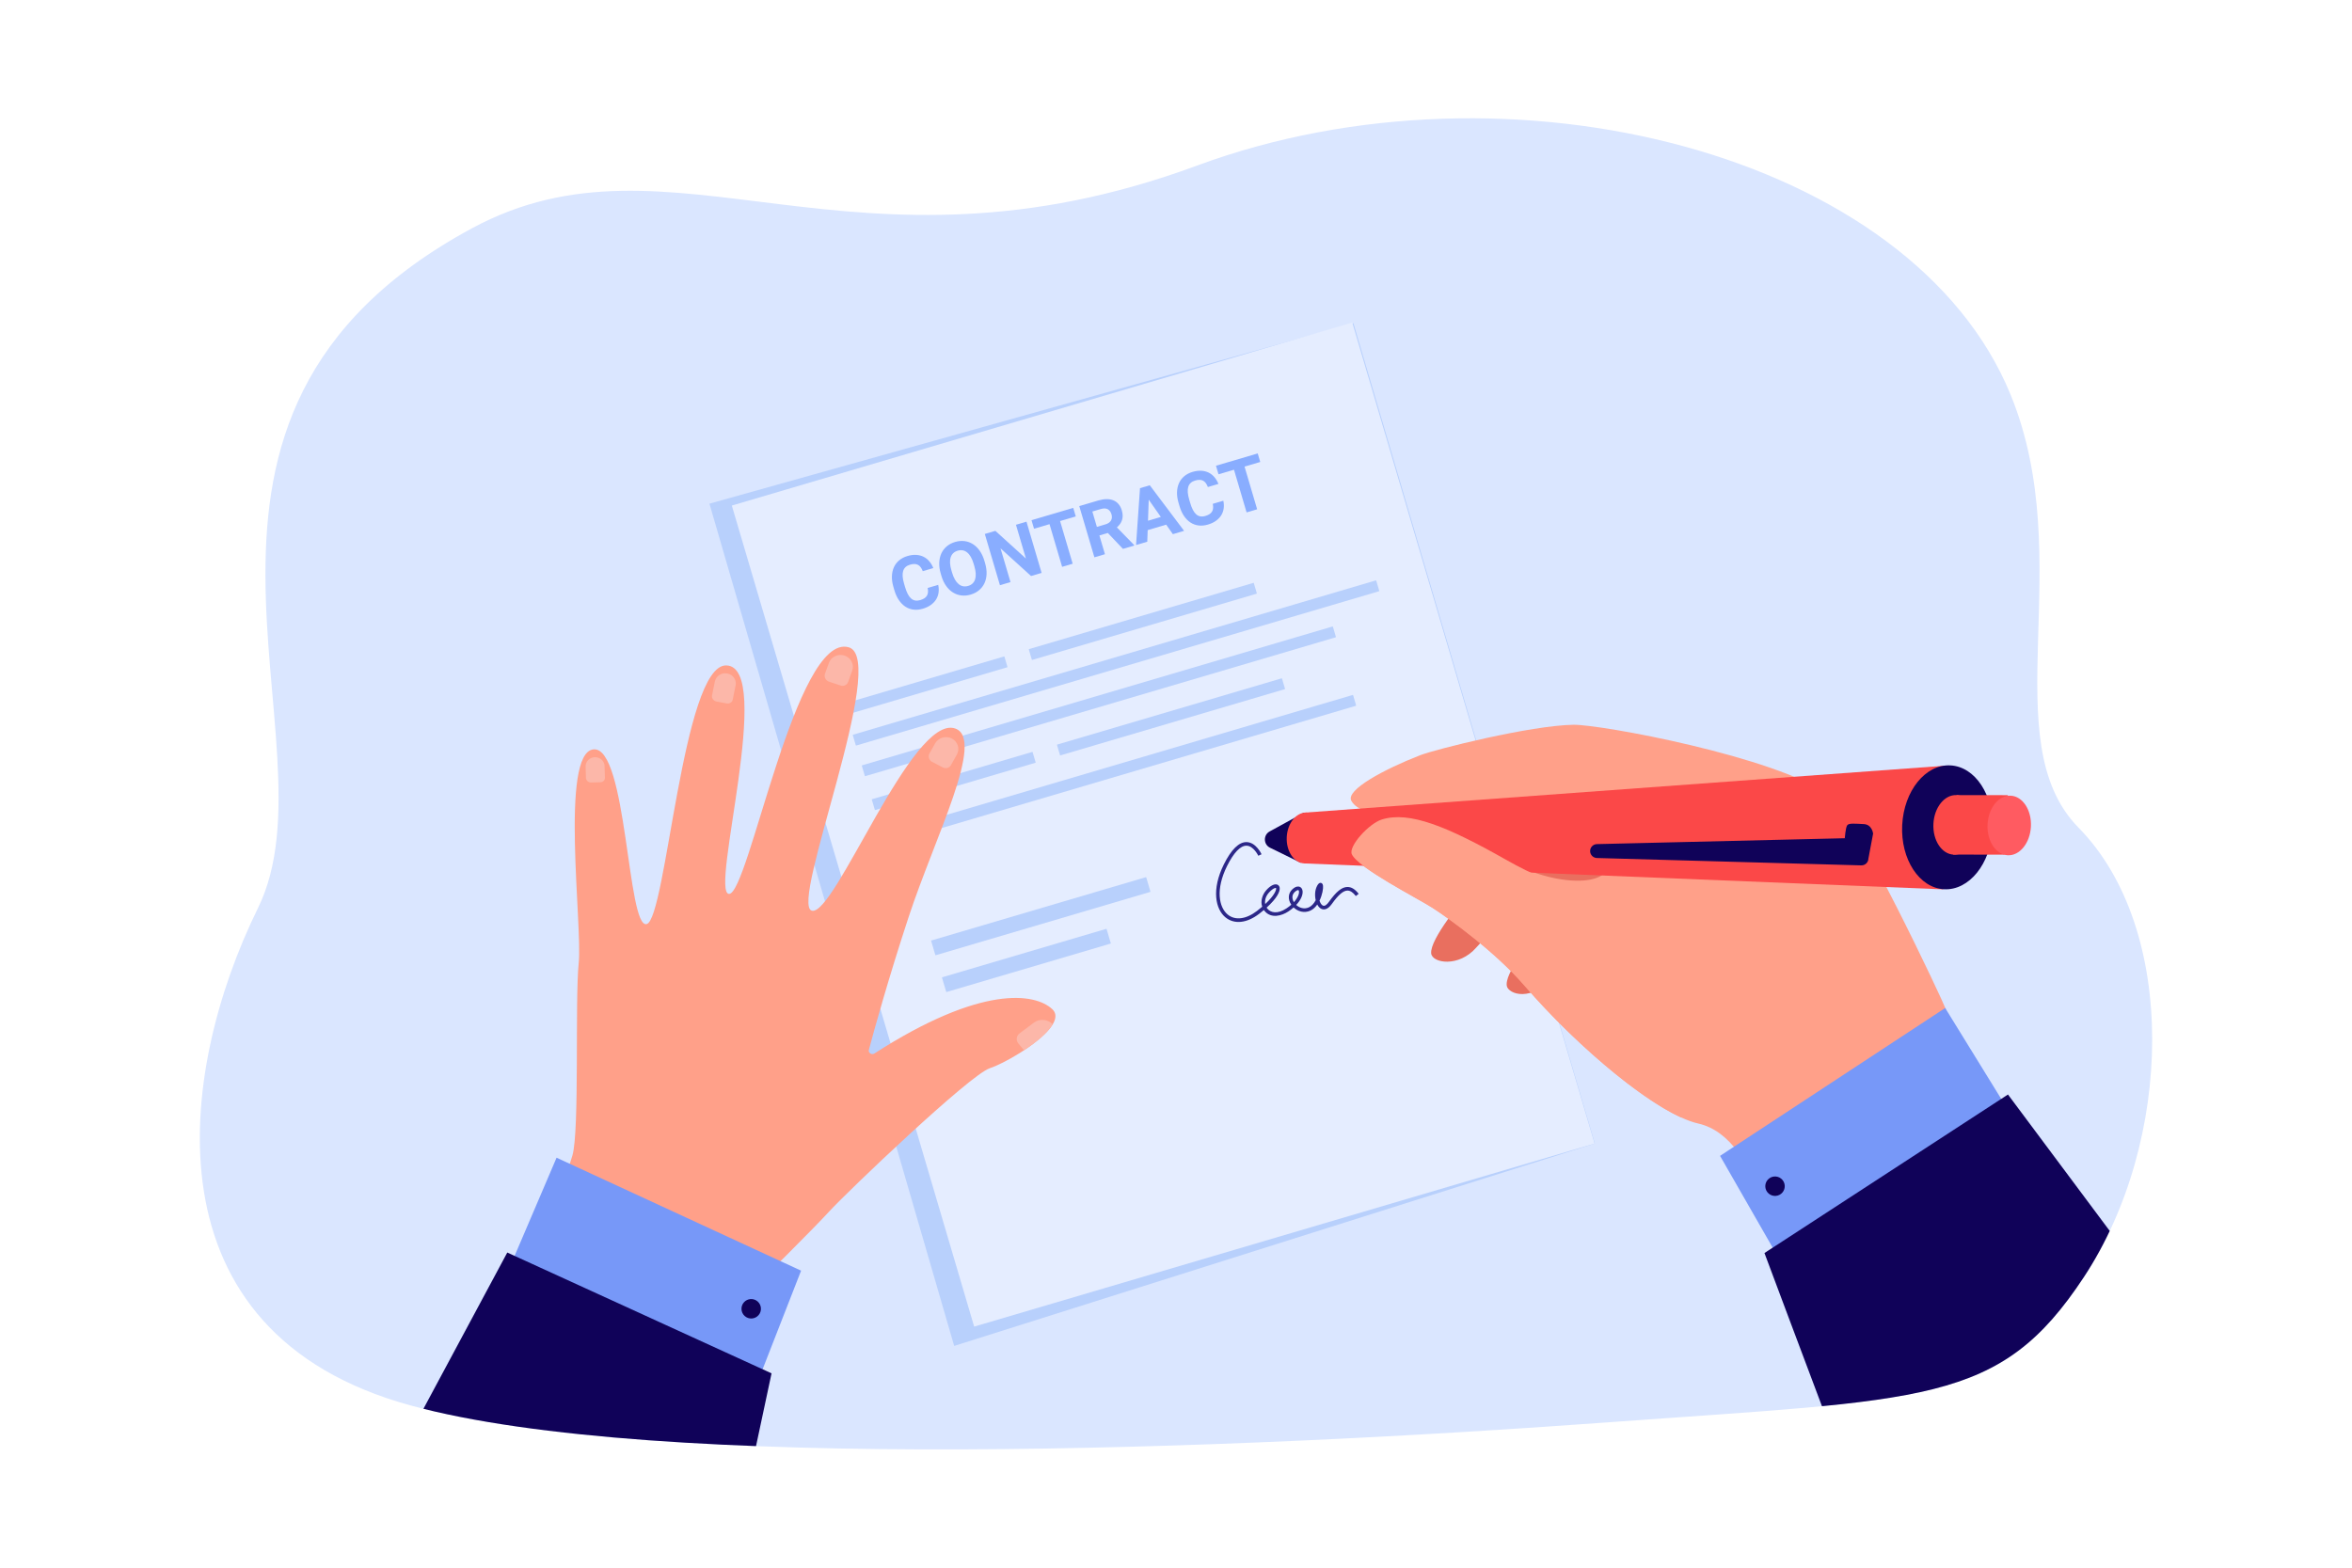 <?xml version="1.0" encoding="utf-8"?>
<!-- Generator: Adobe Illustrator 27.5.0, SVG Export Plug-In . SVG Version: 6.00 Build 0)  -->
<svg version="1.1" id="_x3C_Layer_x3E_" xmlns="http://www.w3.org/2000/svg" xmlns:xlink="http://www.w3.org/1999/xlink" x="0px"
	 y="0px" viewBox="0 0 3000 2000" style="enable-background:new 0 0 3000 2000;" xml:space="preserve">
<rect style="fill:#FFFFFF;" width="3000" height="2000"/>
<g>
	<defs>
		<path id="SVGID_1_" d="M2049.115,1814.704c-475.004,34.829-1211.698,64.021-1525.289-21.661
			c-339.681-92.81-298.674-423.214-194.721-634.694c105.138-213.89-170.849-627.333,272.798-867.076
			c255.179-137.896,484.054,82.774,925.196-80.135c398.277-147.079,912.033-15.523,1037.666,292.944
			c86.425,212.201-22.526,440.946,86.425,551.818c127.494,129.743,120.699,400.501,6.836,573.328
			C2550.304,1792.736,2457.4,1784.767,2049.115,1814.704z"/>
	</defs>
	<clipPath id="SVGID_00000028311371388308554270000000191633692459319231_">
		<use xlink:href="#SVGID_1_"  style="overflow:visible;"/>
	</clipPath>
	<g style="clip-path:url(#SVGID_00000028311371388308554270000000191633692459319231_);">
		<g>
			<path style="fill:#DAE6FF;" d="M2049.115,1814.704c-475.004,34.829-1211.698,64.021-1525.289-21.661
				c-339.681-92.81-298.674-423.214-194.721-634.694c105.138-213.89-170.849-627.333,272.798-867.076
				c255.179-137.896,484.054,82.774,925.196-80.135c398.277-147.079,912.033-15.523,1037.666,292.944
				c86.425,212.201-22.526,440.946,86.425,551.818c127.494,129.743,120.699,400.501,6.836,573.328
				C2550.304,1792.736,2457.4,1784.767,2049.115,1814.704z"/>
		</g>
	</g>
	<polygon style="clip-path:url(#SVGID_00000028311371388308554270000000191633692459319231_);fill:#B8D0FC;" points="
		1726.348,412.338 904.903,642.565 1217.076,1717.062 2034.249,1458.857 	"/>
	<g style="clip-path:url(#SVGID_00000028311371388308554270000000191633692459319231_);">
		<g>
			<g>
				
					<rect x="1071.331" y="505.759" transform="matrix(0.959 -0.283 0.283 0.959 -237.084 463.139)" style="fill:#E5EDFF;" width="825.187" height="1092.248"/>
			</g>
		</g>
		<g>
			<g>
				<g>
					<path style="fill:#B8D0FC;" d="M1320.802,973.07l-204.552,60.38c-0.153,0.045-0.314-0.043-0.359-0.196l-3.912-13.254
						c-0.045-0.152,0.043-0.313,0.195-0.358l204.553-60.38c0.153-0.045,0.314,0.043,0.359,0.195l3.912,13.253
						C1321.043,972.864,1320.955,973.025,1320.802,973.07z"/>
				</g>
				<g>
					<path style="fill:#B8D0FC;" d="M1638.838,879.192l-286.329,84.519c-0.181,0.053-0.372-0.051-0.425-0.231l-3.882-13.153
						c-0.053-0.18,0.051-0.37,0.23-0.424l286.33-84.519c0.18-0.053,0.372,0.051,0.425,0.231l3.882,13.152
						C1639.123,878.948,1639.019,879.139,1638.838,879.192z"/>
				</g>
			</g>
			<g>
				<g>
					<path style="fill:#B8D0FC;" d="M1758.776,754.329l-666.505,196.739c-0.324,0.096-0.667-0.091-0.762-0.415l-3.729-12.633
						c-0.095-0.324,0.091-0.666,0.415-0.762l666.505-196.739c0.323-0.096,0.666,0.091,0.762,0.415l3.729,12.633
						C1759.286,753.891,1759.099,754.234,1758.776,754.329z"/>
				</g>
				<g>
					<path style="fill:#B8D0FC;" d="M1703.529,813.11l-599.756,177.036c-0.307,0.091-0.632-0.086-0.723-0.393l-3.747-12.693
						c-0.091-0.307,0.086-0.632,0.393-0.723L1699.453,799.3c0.307-0.091,0.632,0.086,0.723,0.393l3.747,12.693
						C1704.013,812.694,1703.836,813.019,1703.529,813.11z"/>
				</g>
				<g>
					<path style="fill:#B8D0FC;" d="M1729.315,900.468l-599.756,177.036c-0.307,0.091-0.632-0.086-0.723-0.393l-3.747-12.693
						c-0.091-0.307,0.086-0.632,0.393-0.723l599.756-177.036c0.307-0.091,0.632,0.086,0.723,0.393l3.747,12.693
						C1729.799,900.052,1729.622,900.377,1729.315,900.468z"/>
				</g>
				<g>
					<path style="fill:#B8D0FC;" d="M1284.849,851.269l-204.552,60.38c-0.153,0.045-0.314-0.043-0.359-0.195l-3.912-13.254
						c-0.045-0.152,0.043-0.313,0.195-0.358l204.553-60.38c0.153-0.045,0.314,0.043,0.359,0.195l3.912,13.253
						C1285.089,851.062,1285.001,851.224,1284.849,851.269z"/>
				</g>
				<g>
					<path style="fill:#B8D0FC;" d="M1602.885,757.391l-286.329,84.519c-0.181,0.053-0.372-0.051-0.425-0.231l-3.882-13.153
						c-0.053-0.18,0.05-0.37,0.23-0.423l286.33-84.519c0.181-0.053,0.372,0.051,0.425,0.231l3.882,13.152
						C1603.169,757.146,1603.065,757.338,1602.885,757.391z"/>
				</g>
			</g>
		</g>
		<g>
			<path style="fill:#89ADFF;" d="M1196.695,746.143c0.74,3.392,0.894,6.665,0.459,9.819c-0.435,3.154-1.467,6.053-3.093,8.697
				c-1.628,2.644-3.854,4.992-6.679,7.046c-2.826,2.054-6.258,3.677-10.298,4.87c-4.19,1.237-8.167,1.622-11.932,1.155
				c-3.766-0.466-7.209-1.718-10.332-3.757c-3.123-2.038-5.877-4.811-8.263-8.321c-2.386-3.508-4.289-7.671-5.712-12.489
				l-1.272-4.309c-1.422-4.818-2.064-9.362-1.925-13.632c0.138-4.269,0.98-8.113,2.525-11.53c1.545-3.416,3.777-6.352,6.696-8.808
				c2.918-2.455,6.443-4.293,10.572-5.512c4.069-1.201,7.838-1.687,11.305-1.459c3.467,0.229,6.595,1.047,9.385,2.451
				c2.789,1.405,5.214,3.341,7.277,5.806c2.061,2.466,3.747,5.311,5.057,8.535L1177,728.68c-0.724-1.901-1.569-3.522-2.534-4.864
				c-0.966-1.341-2.092-2.375-3.38-3.101c-1.287-0.725-2.787-1.121-4.498-1.185c-1.711-0.064-3.673,0.23-5.887,0.884
				c-4.549,1.343-7.45,3.997-8.703,7.961c-1.253,3.965-0.855,9.419,1.194,16.36l1.299,4.399c0.998,3.382,2.12,6.271,3.364,8.669
				c1.245,2.398,2.649,4.293,4.215,5.685c1.565,1.393,3.32,2.265,5.263,2.619c1.942,0.354,4.11,0.177,6.505-0.53
				c2.124-0.627,3.886-1.407,5.286-2.341c1.4-0.933,2.473-2.039,3.217-3.316c0.745-1.277,1.186-2.733,1.322-4.367
				c0.135-1.633-0.009-3.445-0.433-5.435L1196.695,746.143z"/>
			<path style="fill:#89ADFF;" d="M1256.439,718.26c1.475,4.998,2.125,9.677,1.949,14.04c-0.176,4.363-1.078,8.281-2.704,11.753
				c-1.627,3.474-3.926,6.454-6.901,8.942c-2.974,2.489-6.511,4.337-10.611,5.547c-4.1,1.21-8.073,1.578-11.922,1.104
				c-3.848-0.474-7.413-1.723-10.695-3.748c-3.281-2.024-6.196-4.815-8.742-8.374c-2.547-3.558-4.558-7.836-6.033-12.834
				l-0.848-2.873c-1.466-4.967-2.106-9.641-1.919-14.023c0.186-4.381,1.096-8.327,2.728-11.834c1.632-3.507,3.936-6.505,6.91-8.993
				c2.974-2.488,6.511-4.337,10.611-5.547c4.099-1.21,8.074-1.578,11.922-1.104c3.848,0.475,7.41,1.741,10.685,3.8
				c3.275,2.059,6.181,4.878,8.718,8.455c2.536,3.578,4.537,7.851,6.003,12.818L1256.439,718.26z M1241.919,719.326
				c-2.022-6.852-4.787-11.697-8.291-14.534c-3.505-2.836-7.532-3.584-12.08-2.241c-4.549,1.343-7.524,4.157-8.927,8.442
				c-1.403,4.286-1.093,9.855,0.93,16.707l0.874,2.962c1.007,3.412,2.218,6.332,3.635,8.76c1.416,2.429,2.993,4.355,4.73,5.777
				c1.737,1.423,3.623,2.33,5.659,2.721c2.035,0.392,4.189,0.252,6.464-0.42c4.548-1.342,7.505-4.167,8.869-8.473
				c1.364-4.306,1.034-9.885-0.989-16.738L1241.919,719.326z"/>
			<path style="fill:#89ADFF;" d="M1328.578,730.88l-13.466,3.975l-38.906-35.263l12.693,43.001l-13.466,3.975l-19.291-65.354
				l13.466-3.975l38.977,35.34l-12.719-43.091l13.421-3.962L1328.578,730.88z"/>
			<path style="fill:#89ADFF;" d="M1372.16,658.825l-20.019,5.909l16.072,54.447l-13.466,3.975l-16.072-54.447l-19.75,5.83
				l-3.22-10.907l53.235-15.714L1372.16,658.825z"/>
			<path style="fill:#89ADFF;" d="M1413.039,679.94l-10.728,3.167l7.062,23.924l-13.466,3.975l-19.291-65.354l24.283-7.168
				c3.77-1.113,7.277-1.684,10.522-1.715c3.244-0.03,6.144,0.48,8.698,1.531c2.555,1.051,4.748,2.641,6.58,4.767
				c1.831,2.127,3.224,4.806,4.178,8.038c0.707,2.394,1.07,4.621,1.093,6.679c0.022,2.06-0.257,3.98-0.837,5.761
				c-0.58,1.782-1.425,3.439-2.535,4.969c-1.11,1.531-2.443,2.966-4,4.303l22.022,22.534l0.186,0.628l-14.453,4.266L1413.039,679.94
				z M1399.092,672.2l10.862-3.206c1.765-0.521,3.245-1.21,4.441-2.067c1.194-0.857,2.107-1.842,2.738-2.955
				c0.63-1.113,0.997-2.327,1.097-3.642c0.099-1.314-0.067-2.704-0.499-4.171c-0.91-3.082-2.501-5.247-4.772-6.496
				c-2.272-1.249-5.219-1.339-8.839-0.27l-10.817,3.193L1399.092,672.2z"/>
			<path style="fill:#89ADFF;" d="M1487.494,669.332l-23.609,6.969l-0.514,14.791l-14.318,4.227l5.037-72.536l12.478-3.683
				l43.754,58.133l-14.318,4.226L1487.494,669.332z M1464.301,664.32l16.339-4.823l-15.436-22.038L1464.301,664.32z"/>
			<path style="fill:#89ADFF;" d="M1560.363,638.795c0.74,3.392,0.894,6.666,0.459,9.819c-0.435,3.154-1.467,6.053-3.094,8.697
				c-1.627,2.644-3.853,4.992-6.679,7.046c-2.826,2.054-6.258,3.677-10.298,4.87c-4.19,1.237-8.167,1.622-11.932,1.155
				c-3.765-0.466-7.209-1.718-10.331-3.758c-3.123-2.038-5.878-4.811-8.263-8.321c-2.386-3.508-4.29-7.671-5.712-12.489
				l-1.272-4.309c-1.422-4.818-2.064-9.362-1.925-13.632c0.138-4.269,0.98-8.113,2.525-11.53c1.545-3.416,3.777-6.352,6.696-8.808
				c2.918-2.455,6.443-4.293,10.573-5.512c4.069-1.201,7.838-1.687,11.305-1.458c3.467,0.229,6.595,1.047,9.384,2.451
				c2.79,1.405,5.215,3.34,7.277,5.806c2.061,2.466,3.746,5.311,5.057,8.536l-13.466,3.975c-0.723-1.901-1.568-3.522-2.534-4.864
				c-0.965-1.341-2.091-2.375-3.38-3.101c-1.288-0.725-2.787-1.121-4.497-1.185c-1.711-0.064-3.674,0.23-5.887,0.884
				c-4.549,1.343-7.45,3.997-8.703,7.961c-1.254,3.965-0.855,9.419,1.194,16.36l1.298,4.399c0.998,3.382,2.119,6.271,3.364,8.669
				c1.245,2.398,2.649,4.293,4.215,5.685c1.566,1.392,3.321,2.265,5.263,2.619c1.942,0.353,4.11,0.177,6.504-0.53
				c2.125-0.627,3.887-1.407,5.287-2.341c1.399-0.933,2.472-2.039,3.217-3.316c0.746-1.277,1.186-2.733,1.321-4.367
				c0.136-1.634-0.009-3.445-0.433-5.435L1560.363,638.795z"/>
			<path style="fill:#89ADFF;" d="M1607.453,589.371l-20.019,5.909l16.072,54.447l-13.466,3.975l-16.072-54.447l-19.75,5.83
				l-3.22-10.908l53.235-15.714L1607.453,589.371z"/>
		</g>
	</g>
	<g style="clip-path:url(#SVGID_00000028311371388308554270000000191633692459319231_);">
		<g>
			<path style="fill:#E96F5F;" d="M2046.018,1006.695c0,0-35.744,66.685-59.032,78.069c-23.288,11.384-95.123,35.591-114.336,55.554
				c-5.981,6.214-49.081,57.737-47.156,76.029c1.302,12.375,35.148,18.205,57.565-7.579c38.965-44.821,76.796-49.736,102.299-55.843
				c43.499-10.417,67.481-19.431,51.126-7.486c0,0-55.588,29.277-76.247,47.187c-5.582,4.839-42.684,50.238-38.082,65.986
				c2.49,8.519,29.062,22.256,65.725-15.776c24.095-24.994,53.315-22.017,80.625-23.902c23.636-1.632,99.709,17.557,99.709,17.557
				l4.549-100.332L2046.018,1006.695z"/>
		</g>
		<g>
			<path style="fill:#FFA089;" d="M2316.611,1684.083c-10.394-25.908-20.28-50.169-29.095-71.286
				c-4.947-11.765-9.545-22.57-13.715-32.112c-6.75-15.407-12.379-27.552-16.493-35.308c-10.526-19.837-22.23-51.596-41.12-76.539
				l-0.018-0.013c-12.775-16.896-28.845-30.647-50.089-35.482c-52.636-11.993-152.994-96.537-221.21-175.539
				c-37.218-43.072-94.836-84.862-117.902-99.736c-18.146-11.696-94.927-50.851-102.69-68.267
				c-4.556-10.257,21.876-39.236,38.301-44.327c35.188-10.932,83.453,8.971,158.157,51.245
				c71.17,40.282,149.972,33.117,125.907-7.198c-63.437-106.274-295.021-16.865-323.002-67.935
				c-7.525-13.734,42.041-40.285,87.917-58.144c18.863-7.343,140.673-38.002,195.434-38.799
				c34.265-0.499,256.844,40.272,326.718,89.933c32.165,22.861,145.351,264.236,147.832,272.102l0.005,0.031
				c13.642,43.191,30.427,85.311,50.276,125.976c6.26,12.899,12.84,25.618,19.732,38.207c3.105,5.667,6.272,11.325,9.508,16.923
				C2477.896,1563.103,2396.127,1632.551,2316.611,1684.083z"/>
		</g>
		<g>
			<polygon style="fill:#7798F8;" points="2574.193,1437.015 2481.11,1285.976 2193.952,1474.613 2276.899,1619.315 			"/>
		</g>
		<g>
			<path style="fill:#100259;" d="M2250.594,1598.594c0,0,48.093,128.592,100.472,267.595
				c156.956,24.605,337.58,40.582,559.467,42.455c10.862,0.088,21.679-0.013,32.492-0.313l-381.847-511.997l-8.601,5.619
				l-9.166,5.974l-10.546,6.856l-0.023,0.016l-8.96,5.832l-0.007,0.039l-0.016-0.023l-249.107,162.225l-8.891,5.785l-0.02-0.003
				l-1.041,0.666l-3.718,2.408l-5.105,3.33l-0.046,0.031L2250.594,1598.594z"/>
		</g>
		<g>
			<path style="fill:#100259;" d="M2272.085,1503.83c5.234,4.428,5.887,12.261,1.459,17.495c-4.428,5.234-12.261,5.888-17.495,1.46
				c-5.234-4.428-5.887-12.261-1.459-17.495C2259.018,1500.055,2266.851,1499.402,2272.085,1503.83z"/>
		</g>
		<g>
			<g>
				<g>
					<g>
						<path style="fill:#FFA089;" d="M1342.757,1306.84c-6.44,10.793-21.122,22.843-36.668,33.097
							c-2.009,1.315-4.036,2.62-6.051,3.867c-14.604,9.094-29.156,16.267-37.694,19.083
							c-25.203,8.275-180.785,156.491-205.401,183.411c-20.529,22.422-83.02,84.233-103.213,104.153
							c-4.035,3.969-6.374,6.268-6.374,6.268l-253.533-90.266c0,0,3.122-6.988,7.629-17.476c8.72-20.292,22.54-53.676,28.661-74.821
							c9.325-32.05,3.09-198.378,8.059-245.737c4.942-47.352-24.16-267.929,18.791-272.393
							c42.925-4.498,43.076,229.799,67.955,222.855c24.862-6.953,45.79-330.675,101.263-329.964
							c61.953,0.767-21.327,290.449,3.666,291.482c24.966,1.041,85.129-334.224,152.781-314.586
							c51.496,14.939-76.344,328.348-47.137,336.012c29.215,7.648,128.117-251.607,182.945-232.397
							c38.669,13.524-26.003,138.732-59.403,240.293c-25.955,78.854-43.97,144.245-50.742,169.526
							c-1.039,3.914,3.526,6.982,7.013,4.742c136.401-87.815,204.928-77.119,226.854-56.571c1.1,1.019,1.961,2.106,2.609,3.255
							C1347.384,1295.344,1346.31,1300.909,1342.757,1306.84z"/>
					</g>
				</g>
			</g>
			<g>
				<path style="fill:#FCB7A9;" d="M927.061,897.459l-13.152-2.465c-3.867-0.725-6.412-4.354-5.657-8.066l3.564-17.52
					c1.422-6.991,8.545-11.595,15.828-10.229l0,0c7.284,1.365,12.079,8.202,10.657,15.194l-3.705,18.217
					C933.918,895.917,930.528,898.109,927.061,897.459z"/>
			</g>
			<g>
				<path style="fill:#FCB7A9;" d="M1072.232,874.568l-14.77-4.913c-4.342-1.445-6.664-6.037-5.159-10.205l4.963-13.747
					c2.834-7.852,11.846-12.05,20.026-9.328l0,0c8.179,2.721,12.553,11.371,9.718,19.222l-5.245,14.53
					C1080.415,873.865,1076.125,875.863,1072.232,874.568z"/>
			</g>
			<g>
				<path style="fill:#FCB7A9;" d="M1202.739,979.125l-13.76-7.12c-4.046-2.093-5.571-6.983-3.391-10.866l7.192-12.807
					c4.108-7.314,13.703-10.073,21.323-6.13l0,0c7.62,3.943,10.494,13.154,6.386,20.468l-7.602,13.537
					C1210.933,979.689,1206.366,981.002,1202.739,979.125z"/>
			</g>
			<g>
				<path style="fill:#FCB7A9;" d="M1342.757,1306.84c-6.44,10.793-21.122,22.843-36.668,33.097l-7.266-8.896
					c-3.186-3.896-2.468-9.581,1.59-12.639l18.194-13.699C1325.968,1299.137,1336.631,1300.16,1342.757,1306.84z"/>
			</g>
			<g>
				<path style="fill:#FCB7A9;" d="M766.031,997.956l-12.073,0.339c-3.518,0.099-6.48-2.584-6.583-5.961l-0.439-14.417
					c-0.194-6.362,5.071-11.719,11.699-11.905l0.105-0.003c6.627-0.186,12.208,4.868,12.401,11.229l0.458,15.051
					C771.691,995.318,769.186,997.867,766.031,997.956z"/>
			</g>
		</g>
		<g>
			<polygon style="fill:#7798F8;" points="640.181,1640.095 709.91,1476.955 1021.802,1621.063 961.16,1776.438 			"/>
		</g>
		<g>
			<path style="fill:#100259;" d="M984.112,1752.056c0,0-28.552,134.289-59.805,279.508
				c-151.594,47.54-327.87,90.046-547.042,124.703c-10.729,1.693-21.442,3.193-32.181,4.495l301.954-562.825l9.338,4.285
				l9.948,4.553l11.444,5.222l0.025,0.012l9.724,4.443l0.013,0.037l0.012-0.025l270.354,123.613l9.649,4.406l0.019-0.006
				l1.128,0.505l4.033,1.832l5.541,2.538l0.05,0.024L984.112,1752.056z"/>
		</g>
		<g>
			<path style="fill:#100259;" d="M948.847,1661.51c-4.522,5.153-4.01,12.996,1.143,17.518c5.153,4.522,12.996,4.01,17.518-1.143
				c4.522-5.153,4.01-12.996-1.143-17.518C961.212,1655.845,953.369,1656.357,948.847,1661.51z"/>
		</g>
		<g>
			<g>
				<polygon style="fill:#FB4848;" points="1663.208,1036.764 1663.692,1101.516 2478.574,1134.592 2482.987,976.71 				"/>
			</g>
			<g>
				<path style="fill:#100259;" d="M1619.939,1081.501l39.349,19.274l3.919-64.01l-43.741,23.951
					C1611.14,1065.274,1611.414,1077.325,1619.939,1081.501z"/>
			</g>
			<g>
				
					<ellipse transform="matrix(0.05 -0.999 0.999 0.05 1305.12 3482.705)" style="fill:#100259;" cx="2482.495" cy="1055.597" rx="79.092" ry="57.577"/>
			</g>
			<g>
				<path style="fill:#FB4848;" d="M2466.089,1050.977c-1.042,20.982,10.497,38.606,25.771,39.365
					c15.275,0.758,28.501-15.636,29.543-36.619c1.041-20.982-10.497-38.606-25.772-39.365
					C2480.358,1013.6,2467.131,1029.995,2466.089,1050.977z"/>
			</g>
			<g>
				<path style="fill:#FB4848;" d="M1641.266,1067.899c-0.889,17.907,9.077,32.954,22.259,33.609
					c13.182,0.654,24.59-13.332,25.478-31.239c0.889-17.907-9.077-32.954-22.259-33.609
					C1653.562,1036.005,1642.155,1049.991,1641.266,1067.899z"/>
			</g>
			<g>
				<polygon style="fill:#FB4848;" points="2561.044,1014.45 2495.632,1014.358 2491.321,1090.242 2556.733,1090.334 				"/>
			</g>
			<g>
				<path style="fill:#FF5B61;" d="M2535.143,1051.74c-1.042,20.982,10.497,38.607,25.771,39.365
					c15.275,0.758,28.501-15.637,29.543-36.619c1.042-20.982-10.497-38.607-25.771-39.365
					C2549.411,1014.363,2536.184,1030.758,2535.143,1051.74z"/>
			</g>
			<g>
				<path style="fill:#100259;" d="M2036.843,1094.614l337.215,9.393c4.936,0.137,9.035-3.781,9.12-8.718l0.3-17.395
					c0.087-5.043-4.041-9.144-9.083-9.025l-337.515,8.002c-5.179,0.123-9.152,4.637-8.616,9.789l0,0
					C2028.724,1091.089,2032.393,1094.49,2036.843,1094.614z"/>
			</g>
			<g>
				<path style="fill:#100259;" d="M2383.177,1095.289l5.984-31.765c0,0-1.204-11.699-11.963-12.187
					c-10.759-0.488-19.052-1.519-21.123,1.592c-2.071,3.111-3.034,16.446-3.034,16.446L2383.177,1095.289z"/>
			</g>
		</g>
		<g>
			<path style="fill:#FFA089;" d="M2144.254,1425.583c-55.405-25.292-139.694-98.669-199.394-167.77
				c-37.202-43.072-94.817-84.879-117.888-99.756c-18.143-11.674-94.938-50.837-102.703-68.255
				c-4.54-10.266,21.896-39.24,38.313-44.328c35.189-10.929,83.462,8.961,158.146,51.234
				c71.172,40.294,110.303,43.771,145.315,35.751c12.076-2.766,77.532,114.427,112.459,34.915
				c17.542-39.935,154.232-26.273,159.21,0.737C2378.918,1391.656,2144.254,1425.583,2144.254,1425.583z"/>
		</g>
	</g>
	<g style="clip-path:url(#SVGID_00000028311371388308554270000000191633692459319231_);">
		<g>
			<path style="fill:#2C2789;" d="M1690.859,1159.848c-2.88,0.852-5.135-0.109-6.308-0.835c-1.751-1.084-3.219-2.856-4.361-5.047
				c-2.333,3.353-5.265,6.186-8.863,7.803c-7.966,3.585-16.034,0.924-21.31-4.075c-1.957,1.727-4.181,3.436-6.685,5.09
				c-8.754,5.776-21.867,9.181-30.037-0.236c-0.444-0.513-0.851-1.038-1.222-1.574c-1.83,1.543-3.805,3.133-5.93,4.766
				c-15.742,12.101-31.846,13.809-43.08,4.569c-12.582-10.351-18.086-35.26-2.02-67.578c9.452-19.014,19.193-28.568,28.954-28.414
				c11.994,0.194,18.847,14.883,19.133,15.507l-4.168,1.907l2.084-0.954l-2.082,0.956c-0.06-0.127-5.951-12.698-15.054-12.834
				c-7.735-0.124-16.291,8.832-24.763,25.872c-14.945,30.062-10.353,52.799,0.829,61.997c9.469,7.791,23.444,6.047,37.374-4.661
				c2.426-1.864,4.618-3.644,6.603-5.343c-2.466-7.251,0.213-15.47,5.123-21.009c4.936-5.573,10.025-8.32,13.619-7.344
				c1.831,0.497,3.102,1.907,3.491,3.869c0.924,4.682-3.225,13.571-16.612,25.645c0.357,0.581,0.753,1.122,1.184,1.618
				c4.079,4.701,12.54,7.022,24.05-0.586c2.377-1.57,4.447-3.167,6.236-4.755c-0.035-0.052-0.071-0.105-0.106-0.156
				c-4.519-6.8-3.956-14.442,1.433-19.471c4.467-4.167,7.738-3.83,9.291-3.262c2.102,0.772,3.485,2.758,3.798,5.449
				c0.531,4.563-1.933,11.132-8.148,17.743c4.07,3.777,10.181,5.77,16.136,3.083c3.736-1.68,6.62-5.176,8.75-9.137
				c-1.404-5.981-0.996-13.053,1.716-18.164c0.698-1.318,2.34-4.411,4.933-3.925c1.052,0.197,2.374,0.996,2.696,3.693
				c0.411,3.434-0.9,11.584-4.471,18.947c0.883,2.827,2.244,5.092,3.89,6.111c2.768,1.711,5.867-1.446,7.976-4.401
				c9.475-13.271,16.52-18.997,23.583-19.137c5.09-0.102,9.826,2.76,14.475,8.751l-3.62,2.81c-3.7-4.766-7.221-7.05-10.764-6.978
				c-5.367,0.106-11.519,5.417-19.946,17.217C1695.825,1157.358,1693.146,1159.174,1690.859,1159.848z M1654.948,1135.683
				c-0.815,0.241-1.981,0.875-3.451,2.247c-4.223,3.939-3.399,9.179-1.115,12.99c5.145-5.655,6.852-10.816,6.526-13.626
				c-0.104-0.898-0.413-1.525-0.827-1.677C1655.859,1135.537,1655.478,1135.527,1654.948,1135.683z M1626.172,1132.955
				c-1.67,0.493-4.418,2.175-7.668,5.842c-4.392,4.955-5.5,10.2-4.688,14.532c12.115-11.251,14.268-18.162,13.874-20.157
				c-0.059-0.298-0.119-0.315-0.196-0.335C1627.198,1132.756,1626.749,1132.785,1626.172,1132.955z"/>
		</g>
	</g>
	<g style="clip-path:url(#SVGID_00000028311371388308554270000000191633692459319231_);">
		<path style="fill:#B8D0FC;" d="M1467.053,1137.901l-273.486,80.727c-0.242,0.071-0.499-0.068-0.57-0.31l-5.29-17.921
			c-0.071-0.242,0.068-0.499,0.31-0.57l273.486-80.727c0.242-0.072,0.499,0.068,0.57,0.31l5.29,17.921
			C1467.435,1137.573,1467.295,1137.83,1467.053,1137.901z"/>
	</g>
	<g style="clip-path:url(#SVGID_00000028311371388308554270000000191633692459319231_);">
		<path style="fill:#B8D0FC;" d="M1416.553,1203.811l-209.192,61.749c-0.212,0.063-0.436-0.06-0.499-0.271l-5.323-18.031
			c-0.063-0.212,0.06-0.436,0.271-0.499l209.192-61.749c0.212-0.063,0.436,0.06,0.499,0.271l5.322,18.031
			C1416.887,1203.525,1416.765,1203.749,1416.553,1203.811z"/>
	</g>
</g>
</svg>

